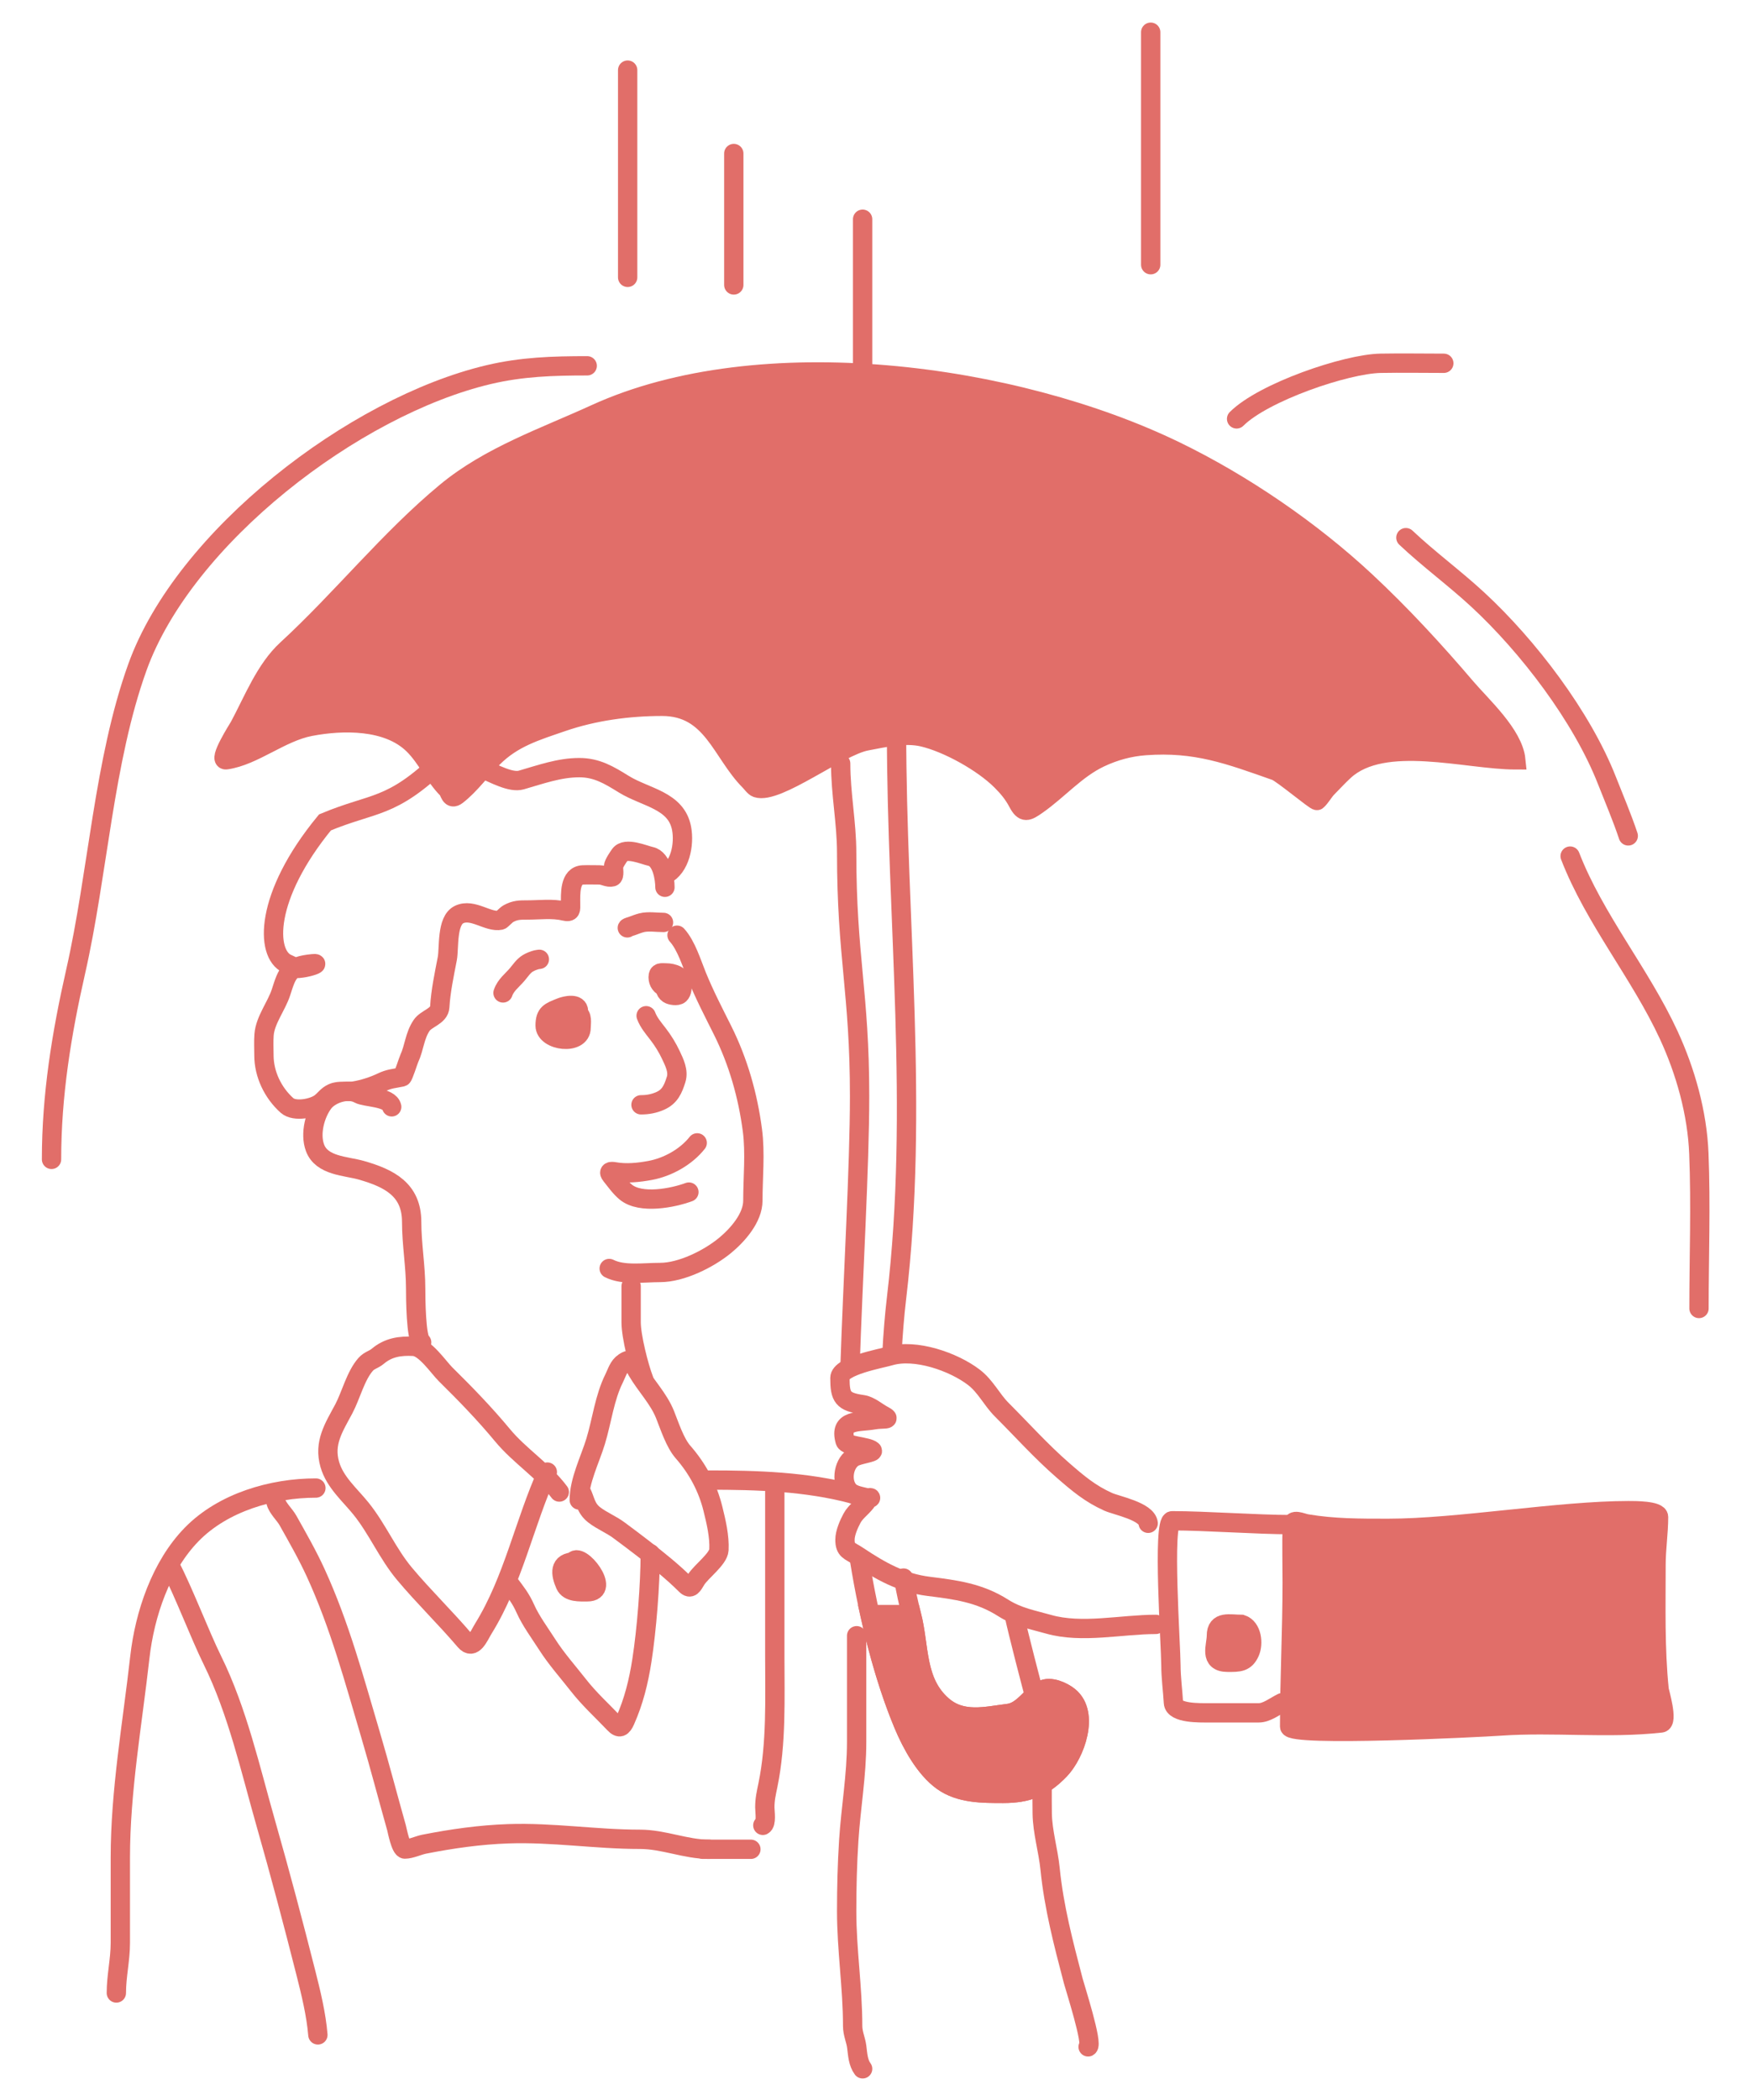 <?xml version="1.0" encoding="UTF-8"?> <svg xmlns="http://www.w3.org/2000/svg" width="272" height="326" viewBox="0 0 272 326" fill="none"><path d="M211.973 90.203C217.458 95.31 222.711 101.007 227.564 106.703C229.988 109.55 234.936 113.989 235.332 117.948C227.674 117.948 214.819 114.023 208.7 119.632C207.778 120.477 206.987 121.358 206.106 122.24C205.516 122.83 205.057 123.722 204.476 124.25C204.29 124.419 199.036 120.001 198.066 119.659C190.806 117.105 185.69 115.149 177.79 115.734C175.33 115.917 172.998 116.556 170.769 117.609C167.06 119.36 164.33 122.597 161.018 124.915C159.499 125.978 158.946 126.289 158.03 124.548C157.344 123.245 156.505 122.235 155.45 121.18C152.58 118.311 147.108 115.283 143.254 114.39C140.474 113.746 137.23 114.494 134.494 115.015C130.172 115.838 120.634 123.337 117.505 122.294C117.115 122.164 116.691 121.535 116.405 121.248C111.99 116.834 110.612 109.637 102.783 109.637C97.561 109.637 92.192 110.362 87.247 112.068C83.203 113.462 79.634 114.506 76.531 117.609C74.668 119.472 73.025 121.811 70.936 123.435C69.907 124.235 69.86 122.888 69.456 122.484C67.441 120.469 66.261 117.613 64.159 115.558C60.179 111.666 53.179 111.799 48.161 112.76C43.562 113.641 39.411 117.322 35.123 117.935C33.737 118.133 36.998 113.072 37.188 112.72C39.304 108.79 41.18 103.907 44.522 100.836C53.005 93.041 60.405 83.71 69.266 76.377C76.021 70.787 84.543 67.876 92.407 64.277C117.993 52.568 157.457 57.857 182.53 70.035C192.956 75.099 203.513 82.326 211.973 90.203Z" fill="#E16E69" stroke="#E16E69" stroke-width="3" stroke-linecap="round"></path><path d="M130.516 118.521C130.516 123.267 131.445 127.675 131.445 132.393C131.445 148.547 133.453 154.05 133.453 170.154C133.453 181.068 132.419 198.413 131.965 212.154M139.19 113.564C139.19 142.755 142.677 172.032 139.19 201.477C138.874 204.143 138.634 207.069 138.475 210.154M133.453 242.167C134.923 251.328 137.283 260.555 140.274 267.686C141.548 270.724 143.591 274.479 146.315 276.447C149.021 278.401 152.57 278.374 155.747 278.374C159.53 278.374 161.926 277.42 164.524 274.726C166.93 272.23 169.174 265.971 165.97 263.349C165.02 262.573 163.078 261.664 161.805 262.334C159.988 263.29 158.803 265.684 156.555 265.965C152.995 266.41 149.336 267.402 146.298 264.743C142.067 261.042 142.8 255.642 141.496 250.613C141.037 248.844 140.631 246.946 140.274 244.951" stroke="#E16E69" stroke-width="3" stroke-linecap="round"></path><path d="M146.314 276.447C143.59 274.479 141.547 270.724 140.273 267.686C138.207 262.758 136.441 256.829 135.062 250.613H141.495C142.799 255.641 142.066 261.041 146.297 264.743C149.336 267.402 152.995 266.41 156.555 265.965C158.802 265.684 159.987 263.29 161.804 262.334C163.077 261.664 165.02 262.573 165.969 263.349C169.173 265.971 166.93 272.23 164.523 274.726C161.925 277.42 159.529 278.374 155.746 278.374C152.57 278.374 149.021 278.401 146.314 276.447Z" fill="#E16E69" stroke="#E16E69" stroke-width="3" stroke-linecap="round"></path><path d="M105.111 145.163C106.551 146.747 107.394 149.558 108.192 151.514C109.385 154.437 110.757 157.074 112.167 159.895C114.612 164.784 116.106 170.054 116.814 175.454C117.277 178.984 116.883 182.807 116.883 186.366C116.883 189.046 114.486 191.742 112.546 193.336C110.02 195.411 105.799 197.518 102.478 197.518C99.895 197.518 96.802 198.011 94.578 196.899" stroke="#E16E69" stroke-width="3" stroke-linecap="round"></path><path d="M45.67 150.325C46.312 149.94 47.21 149.722 48.578 149.59C50.077 149.446 47.32 150.431 45.67 150.325Z" fill="#E16E69"></path><path d="M103.233 137.725C103.233 136.367 102.767 133.311 101.032 132.94C99.992 132.718 97.118 131.433 96.241 132.673C95.969 133.058 95.268 134.076 95.243 134.523C95.225 134.828 95.433 136.003 95.058 136.107C94.406 136.286 93.74 135.804 93.079 135.804C92.224 135.804 91.362 135.773 90.508 135.804C88.396 135.882 88.584 138.826 88.584 140.269C88.584 141.174 88.721 141.685 87.567 141.408C85.796 140.982 83.742 141.248 81.926 141.248C80.652 141.248 79.994 141.248 78.929 141.817C78.615 141.985 77.836 142.807 77.727 142.831C75.794 143.244 73.397 140.937 71.272 141.959C69.305 142.905 69.758 147.16 69.441 148.808C68.979 151.208 68.408 153.881 68.276 156.297C68.197 157.745 66.182 158.078 65.446 159.179C64.365 160.795 64.325 162.605 63.541 164.302C63.359 164.696 62.614 167.123 62.413 167.166C61.192 167.427 60.451 167.424 59.287 167.984C57.997 168.604 56.384 169.121 54.959 169.354C53.852 169.535 52.666 169.202 51.63 169.674C50.774 170.064 50.483 170.633 49.78 171.186C48.675 172.056 45.733 172.639 44.564 171.595C42.37 169.636 40.976 166.738 40.976 163.804C40.976 162.748 40.914 161.672 40.995 160.619C41.173 158.302 42.938 156.185 43.639 153.984C44.624 150.894 44.949 149.939 48.578 149.59C50.654 149.391 44.564 151.357 44.564 149.59C41.219 148.054 40.995 139.154 50.453 127.654C58.039 124.482 60.677 125.633 68.453 118.154C70.917 115.784 77.806 121.97 80.927 121.075C83.904 120.221 86.818 119.154 89.934 119.154C92.67 119.154 94.569 120.315 96.833 121.716C100.245 123.825 105.012 124.2 105.822 128.618C106.271 131.066 105.603 134.664 103.233 135.804" stroke="#E16E69" stroke-width="3" stroke-linecap="round"></path><path d="M60.813 171.805C60.466 170.243 56.738 170.368 55.702 169.792C53.984 168.838 51.255 169.781 50.211 171.186C48.904 172.946 48.091 175.951 48.903 178.156C49.949 180.995 53.707 180.967 56.097 181.65C60.443 182.892 63.911 184.658 63.911 189.67C63.911 193.113 64.531 196.575 64.531 199.997C64.531 201.326 64.571 207.917 65.46 208.361" stroke="#E16E69" stroke-width="3" stroke-linecap="round"></path><path d="M97.984 199.996C97.984 198.241 97.984 203.507 97.984 205.263C97.984 207.44 99.173 212.135 99.953 214.154" stroke="#E16E69" stroke-width="3" stroke-linecap="round"></path><path d="M84.973 228.498C81.39 236.459 79.68 245.291 75.059 252.765C74.323 253.955 73.488 256.207 72.202 254.692C69.18 251.133 65.799 247.87 62.805 244.297C60.171 241.154 58.596 237.324 56.024 234.143C54.282 231.989 52.005 230.083 51.205 227.327C50.229 223.966 51.825 221.586 53.374 218.688C54.472 216.632 55.21 213.525 56.781 211.769C57.349 211.134 58.013 211.058 58.64 210.53C60.282 209.147 62.089 208.866 64.216 208.981C65.985 209.076 68.078 212.237 69.173 213.318C72.279 216.382 75.23 219.421 78.019 222.784C80.7 226.015 84.284 228.199 86.831 231.596" stroke="#E16E69" stroke-width="3" stroke-linecap="round"></path><path d="M89.93 232.835C89.93 229.833 91.605 226.578 92.477 223.713C93.451 220.513 93.847 216.946 95.351 213.937C95.795 213.05 96.025 212.06 96.9 211.476C98.066 210.699 98.121 211.401 98.914 212.767C100.281 215.122 102.245 217.067 103.251 219.583C103.956 221.345 104.783 223.947 106.039 225.383C108.289 227.955 109.871 230.907 110.686 234.212C111.181 236.22 111.725 238.491 111.615 240.58C111.541 241.985 108.822 243.962 108.07 245.192C107.535 246.067 107.233 246.765 106.469 246.001C104.428 243.96 102.181 242.183 99.912 240.408C98.665 239.432 97.392 238.5 96.126 237.551C94.896 236.628 93.44 236.064 92.253 235.141C90.912 234.098 90.889 232.894 90.24 231.596" stroke="#E16E69" stroke-width="3" stroke-linecap="round"></path><path d="M100.953 241.154C100.953 245.967 100.396 252.965 99.658 257.721C99.142 261.046 98.386 264.081 97.059 267.067C96.589 268.124 96.168 268.372 95.372 267.532C93.462 265.516 91.515 263.773 89.796 261.577C88.157 259.483 86.383 257.502 84.96 255.277C83.856 253.554 82.397 251.58 81.569 249.718C80.828 248.051 80.073 247.147 78.953 245.654" stroke="#E16E69" stroke-width="3" stroke-linecap="round"></path><path d="M87.767 246.001C87.063 244.418 86.731 242.599 89 242.448C89.921 240.608 95.05 247.085 91.175 247.085C90.066 247.085 88.304 247.209 87.767 246.001Z" fill="#E16E69"></path><path d="M89.316 242.438C86.703 242.438 87.032 244.348 87.767 246.001C88.304 247.209 90.066 247.085 91.175 247.085C95.051 247.085 89.92 240.608 89 242.449" stroke="#E16E69" stroke-width="3" stroke-linecap="round"></path><path d="M110.07 229.737C117.459 229.737 125.208 229.967 132.453 231.909M157.453 250.654C157.993 253.234 160.173 261.653 160.876 264.193C161.749 267.343 161.806 270.429 161.806 273.676C161.806 276.274 161.77 278.875 161.806 281.472C161.846 284.375 162.74 287.216 163.028 290.095C163.623 296.051 165.111 301.698 166.625 307.478C166.899 308.523 169.732 317.318 168.931 317.718" stroke="#E16E69" stroke-width="3" stroke-linecap="round"></path><path d="M49.042 230.976C42.273 230.976 34.648 233.177 29.766 238.17C24.979 243.066 22.461 250.573 21.711 257.24C20.557 267.503 18.682 277.987 18.682 288.322C18.682 292.745 18.682 297.169 18.682 301.592C18.682 304.198 18.062 306.73 18.062 309.354" stroke="#E16E69" stroke-width="3" stroke-linecap="round"></path><path d="M26.453 243.154C28.464 246.994 31.05 253.799 32.967 257.687C36.874 265.608 38.883 274.675 41.297 283.124C43.498 290.826 45.53 298.514 47.493 306.256C48.284 309.376 49.085 312.66 49.352 315.859" stroke="#E16E69" stroke-width="3" stroke-linecap="round"></path><path d="M42.844 233.145C43.115 234.141 44.194 235.095 44.703 236.002C46.203 238.676 47.746 241.371 49.022 244.159C52.752 252.306 55.009 260.761 57.542 269.321C58.959 274.109 60.214 278.941 61.569 283.744C61.658 284.061 62.21 287.014 62.86 287.014C63.76 287.014 64.963 286.432 65.855 286.257C70.169 285.409 74.518 284.789 78.918 284.639C85.8 284.404 92.481 285.5 99.329 285.5C103.052 285.5 106.427 287.049 110.069 287.049" stroke="#E16E69" stroke-width="3" stroke-linecap="round"></path><path d="M120.288 231.596C120.288 240.058 120.288 248.52 120.288 256.982C120.288 263.595 120.559 270.588 119.221 277.084C118.963 278.337 118.739 279.255 118.739 280.543C118.739 281.235 119.037 283.027 118.43 283.331" stroke="#E16E69" stroke-width="3" stroke-linecap="round"></path><path d="M132.994 253.9C132.994 259.396 132.994 264.892 132.994 270.388C132.994 275.579 132.104 280.518 131.772 285.654C131.535 289.325 131.445 292.964 131.445 296.652C131.445 302.648 132.375 308.503 132.375 314.482C132.375 315.646 132.873 316.627 133.011 317.735C133.157 318.896 133.217 320.183 133.924 321.126" stroke="#E16E69" stroke-width="3" stroke-linecap="round"></path><path d="M109.141 287.048H116.576" stroke="#E16E69" stroke-width="3" stroke-linecap="round"></path><path d="M97.445 10.884V43.052" stroke="#E16E69" stroke-width="3" stroke-linecap="round"></path><path d="M113.922 23.83V44.228" stroke="#E16E69" stroke-width="3" stroke-linecap="round"></path><path d="M133.922 34.029V57.174" stroke="#E16E69" stroke-width="3" stroke-linecap="round"></path><path d="M178.648 5V41.09" stroke="#E16E69" stroke-width="3" stroke-linecap="round"></path><path d="M224.152 56.389C220.884 56.389 217.611 56.33 214.345 56.389C208.959 56.487 196.125 60.879 191.984 65.02" stroke="#E16E69" stroke-width="3" stroke-linecap="round"></path><path d="M218.266 83.457C221.811 86.805 225.844 89.755 229.446 93.09C237.266 100.331 245.578 111.221 249.474 121.138C250.613 124.038 251.818 126.842 252.787 129.747" stroke="#E16E69" stroke-width="3" stroke-linecap="round"></path><path d="M243.766 132.885C247.555 142.674 254.654 151.106 259.065 160.65C261.687 166.322 263.499 172.783 263.75 179.065C264.07 187.053 263.772 195.108 263.772 203.104" stroke="#E16E69" stroke-width="3" stroke-linecap="round"></path><path d="M91.164 56.782C85.856 56.782 81.028 56.927 75.844 58.155C54.954 63.102 28.6 83.377 21.338 103.551C16.096 118.11 15.202 135.603 11.748 150.799C9.543 160.505 8 170.03 8 179.959" stroke="#E16E69" stroke-width="3" stroke-linecap="round"></path><path d="M215.518 237.233C226.276 237.233 242.048 234.487 252.807 234.487C253.712 234.487 257.492 234.46 257.492 235.468C257.492 237.925 257.1 240.392 257.1 242.899C257.1 249.352 256.923 255.822 257.58 262.252C257.614 262.59 259.031 267.311 257.885 267.439C249.634 268.356 241.216 267.345 232.909 267.918C229.814 268.132 200.219 269.626 200.219 268.005C200.219 260.625 200.611 253.106 200.611 245.667C200.611 242.728 200.534 239.778 200.611 236.841C200.643 235.624 202.007 236.388 202.878 236.535C207.104 237.252 211.193 237.233 215.518 237.233Z" fill="#E16E69" stroke="#E16E69" stroke-width="3" stroke-linecap="round"></path><path d="M200.453 236.654C195.197 236.654 187.103 236.056 181.981 236.056C180.442 236.056 181.785 255.681 181.785 258.416C181.785 260.42 182.072 262.402 182.177 264.3C182.271 265.989 186.369 265.869 187.669 265.869C190.256 265.869 192.842 265.869 195.428 265.869C196.656 265.869 197.866 264.89 199.046 264.3" stroke="#E16E69" stroke-width="3" stroke-linecap="round"></path><path d="M188.847 253.905C188.847 251.506 190.947 252.14 192.77 252.14C194.378 252.675 194.624 255.127 194.034 256.455C193.324 258.054 192.323 258.024 190.613 258.024C187.654 258.024 188.847 255.47 188.847 253.905Z" fill="#E16E69" stroke="#E16E69" stroke-width="3" stroke-linecap="round"></path><path d="M134.899 232.534C135.138 232.373 135.338 232.562 134.899 232.534Z" fill="#E16E69"></path><path d="M178.257 236.448C178.05 234.581 173.344 233.698 172.046 233.114C169.249 231.855 167.367 230.266 165.007 228.21C161.612 225.253 158.681 221.972 155.526 218.817C153.933 217.224 153.034 215.193 151.19 213.783C148.034 211.37 142.105 209.3 138.157 210.47C136.776 210.879 130.398 211.992 130.398 213.892C130.398 216.891 130.849 217.593 133.929 218.033C135.063 218.195 136.116 219.164 137.067 219.667C138.603 220.48 137.08 220.13 135.672 220.386C133.361 220.807 130.221 220.232 131.205 223.677C131.442 224.508 134.691 224.511 135.411 225.159C135.755 225.469 133.246 225.726 132.447 226.249C130.837 227.301 130.483 230.367 132.055 231.654C132.565 232.071 133.688 232.289 134.321 232.438C135.682 232.758 135.055 232.146 134.714 232.743C134.085 233.844 132.866 234.543 132.273 235.664C131.777 236.599 131.183 237.932 131.183 238.998C131.183 240.689 131.888 240.652 133.232 241.548C136.678 243.846 139.957 245.709 144.15 246.234C148.375 246.762 152.052 247.232 155.723 249.568C158.036 251.04 160.372 251.429 162.784 252.118C167.954 253.595 174.125 252.14 179.434 252.14" stroke="#E16E69" stroke-width="3" stroke-linecap="round"></path><path d="M100.313 157.664C100.711 158.737 101.478 159.619 102.167 160.514C102.943 161.523 103.619 162.619 104.161 163.772C104.708 164.933 105.374 166.268 104.966 167.56C104.492 169.061 104.004 170.222 102.499 170.884C101.525 171.313 100.567 171.489 99.516 171.489" stroke="#E16E69" stroke-width="3" stroke-linecap="round"></path><path d="M87.927 158.624C87.922 158.64 87.918 158.656 87.913 158.673C87.48 158.491 87.044 158.204 87.498 157.944C87.942 157.69 87.999 158.372 87.927 158.624Z" fill="#E16E69"></path><path d="M89.817 156.999C89.817 155.628 87.814 156.078 87.026 156.4C85.395 157.068 84.633 157.267 84.633 159.192C84.633 161.627 90.216 162.298 90.216 159.525C90.216 158.809 90.493 157.585 89.611 157.265C88.269 156.777 86.795 156.983 86.634 158.587C86.605 158.885 86.481 159.724 86.893 159.783C87.559 159.878 87.785 159.12 87.927 158.624C87.999 158.372 87.942 157.69 87.498 157.944C86.776 158.357 88.302 158.837 88.488 158.86" stroke="#E16E69" stroke-width="3" stroke-linecap="round"></path><path d="M103.782 154.266C103.402 154.004 103.287 153.662 103.254 153.284C102.583 152.982 102.18 152.432 102.18 151.681C102.18 150.851 102.679 151.016 103.384 151.016C104.463 151.016 105.902 151.457 105.902 152.752C105.902 153.254 105.91 153.956 105.503 154.34C105.159 154.665 104.127 154.503 103.782 154.266Z" fill="#E16E69"></path><path d="M103.243 152.612C103.243 153.244 103.184 153.855 103.782 154.266C104.127 154.503 105.159 154.665 105.503 154.34C105.91 153.956 105.902 153.254 105.902 152.752C105.902 151.457 104.463 151.016 103.384 151.016C102.679 151.016 102.18 150.851 102.18 151.681C102.18 152.477 102.632 153.046 103.376 153.335C103.949 153.558 104.818 153.495 104.839 152.745C104.866 151.744 104.245 151.681 103.376 151.681" stroke="#E16E69" stroke-width="3" stroke-linecap="round"></path><path d="M108.241 177.399C106.507 179.591 103.667 181.173 100.928 181.678C99.13 182.01 97.229 182.206 95.411 181.886C94.83 181.783 94.385 181.826 94.888 182.45C95.592 183.325 96.281 184.318 97.15 185.037C99.465 186.952 104.507 185.946 106.953 185.037" stroke="#E16E69" stroke-width="3" stroke-linecap="round"></path><path d="M83.736 148.907C83.763 148.907 83.375 148.953 83.304 148.972C82.867 149.088 82.375 149.274 81.986 149.504C81.263 149.93 80.832 150.629 80.306 151.249C79.51 152.186 78.497 152.912 78.094 154.123" stroke="#E16E69" stroke-width="3" stroke-linecap="round"></path><path d="M103.009 143.182C101.944 143.182 100.624 142.966 99.591 143.234C99.066 143.37 98.604 143.56 98.098 143.744C97.949 143.798 97.44 143.925 97.391 144.025" stroke="#E16E69" stroke-width="3" stroke-linecap="round"></path></svg> 